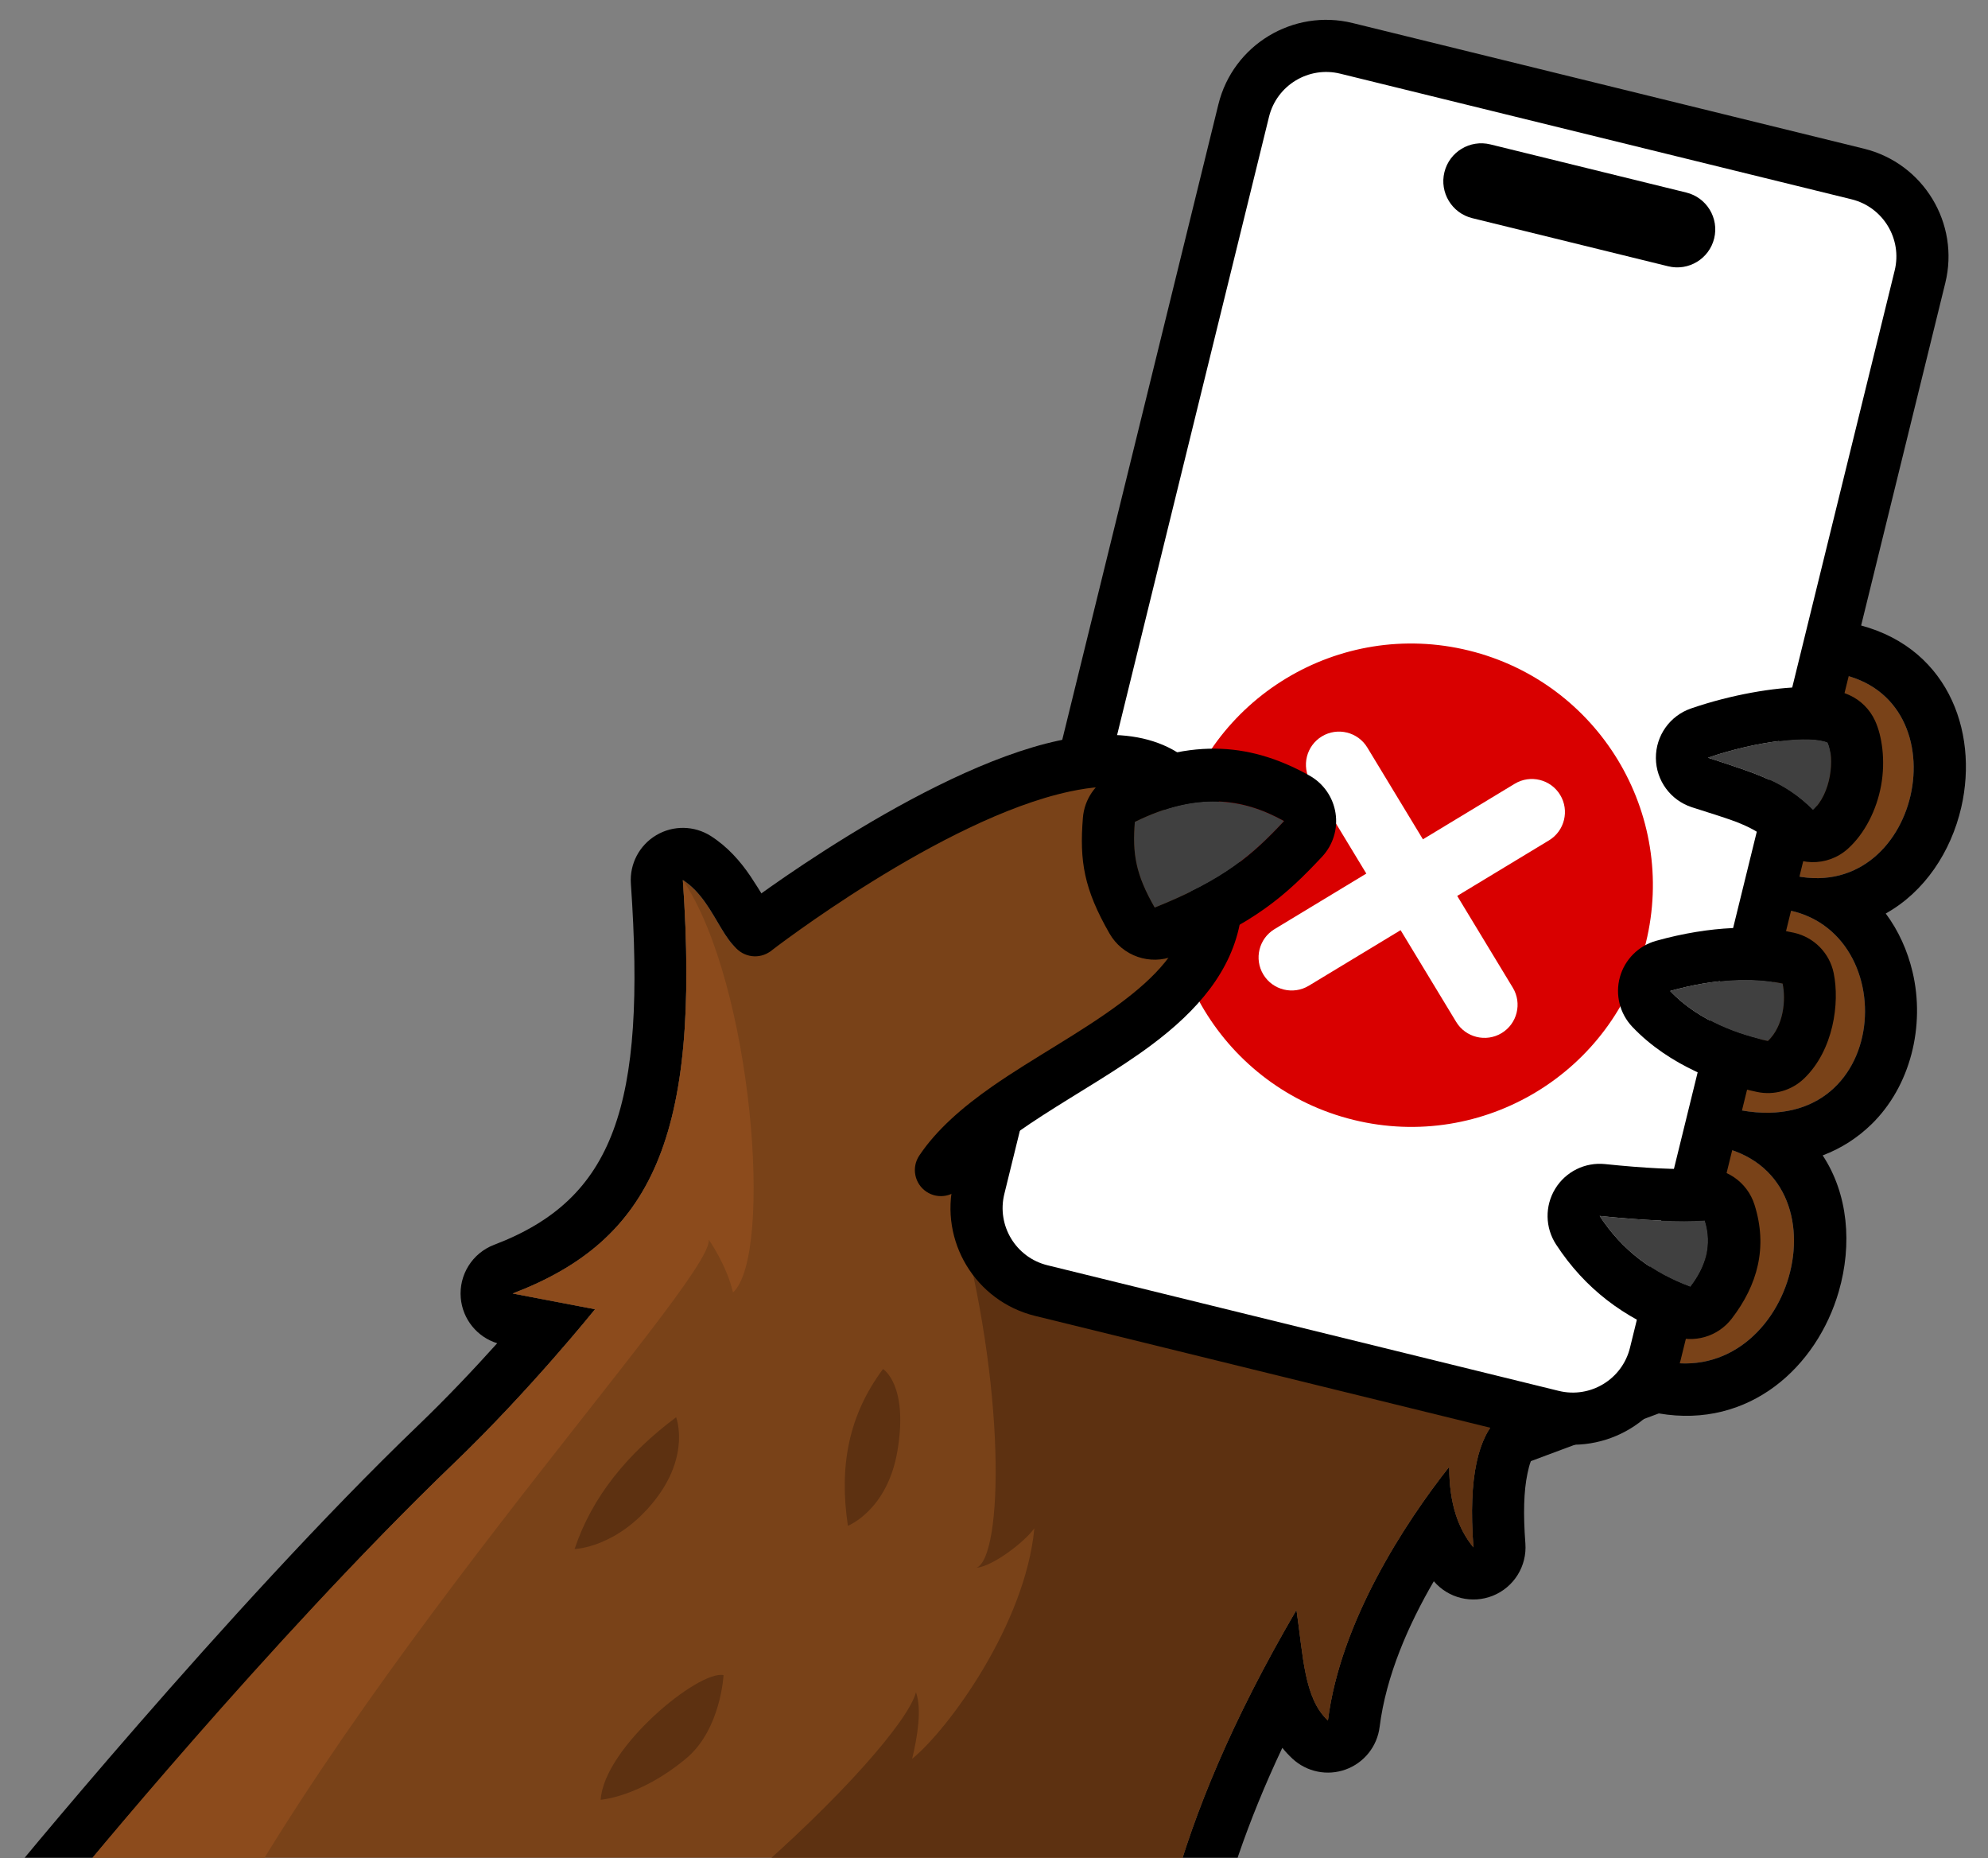 <?xml version="1.0" encoding="UTF-8" standalone="no"?>
<!DOCTYPE svg PUBLIC "-//W3C//DTD SVG 1.1//EN" "http://www.w3.org/Graphics/SVG/1.1/DTD/svg11.dtd">
<svg width="100%" height="100%" viewBox="0 0 992 927" version="1.1" xmlns="http://www.w3.org/2000/svg" xmlns:xlink="http://www.w3.org/1999/xlink" xml:space="preserve" xmlns:serif="http://www.serif.com/" style="fill-rule:evenodd;clip-rule:evenodd;stroke-linejoin:round;stroke-miterlimit:2;">
    <rect x="0" y="0" width="992" height="927" fill="#808080" stroke="none"/>
    <g transform="matrix(1,0,0,1,0,-10859.2)">
        <g id="hero" transform="matrix(0.969,0,0,0.914,0,10859.2)">
            <rect x="0" y="0" width="1024" height="1014" style="fill:none;"/>
            <clipPath id="_clip1">
                <rect x="0" y="0" width="1024" height="1014"/>
            </clipPath>
            <g clip-path="url(#_clip1)">
                <g transform="matrix(1.032,0,0,1.094,-294.194,-1711.88)">
                    <path d="M306,2522C306,2522 334.107,2487.62 373.757,2442.13C413.663,2396.34 465.262,2339.31 511.664,2294.76C549.633,2258.31 582,2218 582,2218L540.893,2210.15C610.209,2183.74 634.739,2132.29 625.809,2003.84C644.1,2015.55 646.291,2044.4 663.46,2040.89C713.54,2030.67 1137.55,1878.65 1137.55,1878.65L1202.5,1900.94C1265.85,1913.08 1242.94,2017.65 1178.2,2001.17L1175.12,2018.49C1236.94,2027.92 1228.63,2138.85 1146.73,2117.17L1141.91,2136.63C1210.68,2150.36 1178.72,2261.62 1110.9,2242.95L1032.92,2272.02C1022.86,2281.66 1017.59,2301.1 1020.29,2336.81C1012.97,2327.88 1008.2,2315.47 1008.23,2296.59C986.2,2324.5 953.893,2373.76 947.688,2423.19C935.723,2412.1 935.389,2390.84 932,2368C866.736,2479.69 858.438,2549.53 852,2618L372,2548L306,2522Z" style="fill:rgb(121,66,24);"/>
                </g>
                <g transform="matrix(1.032,0,0,1.094,-294.194,-1711.88)">
                    <path d="M666.745,2013.33C664.6,2009.82 661.792,2005.31 659.649,2002.12C654.413,1994.33 648.008,1987.18 639.829,1981.94C631.553,1976.64 620.997,1976.46 612.545,1981.48C604.094,1986.49 599.19,1995.84 599.872,2005.64C607.584,2116.59 591.507,2163.05 531.637,2185.85C520.772,2189.99 513.975,2200.84 514.992,2212.42C515.923,2223.02 523.189,2231.88 533.167,2234.97C521.93,2247.46 508.22,2262.03 493.658,2276.01C446.725,2321.06 394.52,2378.73 354.157,2425.04C314.196,2470.89 285.87,2505.55 285.87,2505.55C280.614,2511.97 278.746,2520.53 280.842,2528.56C282.937,2536.6 288.745,2543.15 296.47,2546.19L362.47,2572.19C364.331,2572.92 366.269,2573.44 368.248,2573.73L848.248,2643.73C855.299,2644.76 862.464,2642.85 868.066,2638.44C873.669,2634.04 877.219,2627.53 877.886,2620.43C882.904,2567.07 889.09,2512.83 924.937,2436.82C926.495,2438.75 928.187,2440.57 930.01,2442.26C937.16,2448.89 947.419,2450.96 956.582,2447.62C965.745,2444.29 972.271,2436.11 973.486,2426.43C976.694,2400.87 987.853,2375.47 1000.53,2353.71C1007.76,2362.17 1019.6,2365.1 1029.96,2360.95C1040.49,2356.73 1047.08,2346.17 1046.22,2334.85C1045.11,2320.12 1045.41,2308.73 1047.25,2300.04C1047.77,2297.6 1048.26,2295.49 1048.97,2293.78C1048.97,2293.78 1112.81,2269.98 1112.81,2269.98C1158.1,2277.76 1191.76,2246.65 1202.6,2209.16C1209.4,2185.69 1207.29,2160.5 1194.57,2141.25C1204.1,2137.66 1212.14,2132.27 1218.74,2125.89C1238.49,2106.78 1245.79,2076.53 1239.4,2049.65C1236.9,2039.11 1232.43,2029.15 1226.04,2020.56C1245.48,2009.71 1258.63,1989.71 1263.72,1967.62C1272.62,1928.99 1256.3,1885.87 1209.34,1875.8C1209.34,1875.8 1145.98,1854.06 1145.98,1854.06C1140.4,1852.14 1134.33,1852.19 1128.77,1854.18C1128.77,1854.18 743.622,1992.47 666.745,2013.33ZM306,2522C306,2522 334.107,2487.62 373.757,2442.13C413.663,2396.34 465.262,2339.31 511.664,2294.76C549.633,2258.31 582,2218 582,2218L540.893,2210.15C610.209,2183.74 634.739,2132.29 625.809,2003.84C644.1,2015.55 646.291,2044.4 663.46,2040.89C713.54,2030.67 1137.55,1878.65 1137.55,1878.65L1202.5,1900.94C1265.85,1913.08 1242.94,2017.65 1178.2,2001.17L1175.12,2018.49C1236.94,2027.92 1228.63,2138.85 1146.73,2117.17L1141.91,2136.63C1210.68,2150.36 1178.72,2261.62 1110.9,2242.95L1032.92,2272.02C1022.86,2281.66 1017.59,2301.1 1020.29,2336.81C1012.97,2327.88 1008.2,2315.47 1008.23,2296.59C986.2,2324.5 953.893,2373.76 947.688,2423.19C935.723,2412.1 935.389,2390.84 932,2368C866.736,2479.69 858.438,2549.53 852,2618L372,2548L306,2522Z"/>
                </g>
                <g transform="matrix(1.032,0,0,1.094,-294.194,-1711.88)">
                    <path d="M321,2504C321,2504 419.16,2383.57 511.664,2294.76C549.633,2258.31 582,2218 582,2218L540.893,2210.15C610.209,2183.74 634.739,2132.29 625.809,2003.84C660.572,2055.37 671.215,2190.97 650.832,2209.65C647.728,2196.05 638.73,2183.26 638.73,2183.26C641.505,2203.67 446.67,2410.86 372,2574.91C355.238,2611.73 321,2504 321,2504Z" style="fill:rgb(140,75,28);"/>
                </g>
                <g transform="matrix(-1.03,0.077,-0.073,-1.091,1129.8,3286.89)">
                    <path d="M592.631,2345.51C592.631,2345.51 586.67,2326.28 606.291,2304.78C626.598,2282.53 647.778,2283.48 647.778,2283.48C637.261,2308.9 618.082,2329.14 592.631,2345.51Z" style="fill:rgb(93,49,17);"/>
                </g>
                <g transform="matrix(-1.03,0.077,-0.073,-1.091,1143.23,3423.75)">
                    <path d="M582.252,2341.21C582.252,2341.21 585.53,2314.23 603.781,2301.06C628.207,2283.42 647.778,2283.48 647.778,2283.48C644.263,2309.43 594.418,2344.68 582.252,2341.21Z" style="fill:rgb(93,49,17);"/>
                </g>
                <g transform="matrix(-0.909,0.519,-0.49,-0.963,2146.92,2697.27)">
                    <path d="M596.711,2346.53C596.711,2346.53 589.133,2333.67 609.753,2307.17C628.254,2283.4 649.231,2285.99 649.231,2285.99C639.113,2314.1 622.952,2334.28 596.711,2346.53Z" style="fill:rgb(93,49,17);"/>
                </g>
                <g transform="matrix(1.032,0,0,1.094,-294.194,-1711.88)">
                    <path d="M487.521,2612.72C606.341,2564.52 734.719,2437.64 742.135,2409.08C745.103,2417.51 742.916,2431.11 740.226,2442.3C758.323,2427.61 796.734,2375.08 801.203,2327.3C796.376,2334.06 780.522,2346.26 772.36,2346.98C785.52,2341.49 787.549,2257.14 762.414,2167.12C757.331,2148.92 972.455,2199.82 1105.18,2239.96L1032.92,2272.02C1022.86,2281.66 1017.59,2301.1 1020.29,2336.81C1012.97,2327.88 1008.2,2315.47 1008.23,2296.59C986.2,2324.5 953.893,2373.76 947.688,2423.19C935.723,2412.1 935.389,2390.84 932,2368C866.736,2479.69 858.438,2549.53 852,2618L487.521,2612.72Z" style="fill:rgb(93,49,17);"/>
                </g>
                <g transform="matrix(0.887,0.231,-0.22,0.949,480.99,-155.951)">
                    <g transform="matrix(0.732,0,0,0.883,-268.909,-1278.11)">
                        <path d="M1208.19,1644.16C1208.19,1614.51 1178.87,1590.43 1142.76,1590.43L737.245,1590.43C701.132,1590.43 671.813,1614.51 671.813,1644.16C671.813,1644.16 671.813,2345.84 671.813,2345.84C671.813,2375.49 701.132,2399.57 737.245,2399.57L1142.76,2399.57C1178.87,2399.57 1208.19,2375.49 1208.19,2345.84L1208.19,1644.16Z" style="fill:white;"/>
                    </g>
                    <g transform="matrix(0.732,-2.77556e-17,2.77556e-17,0.883,-268.909,-1278.11)">
                        <path d="M1228.26,1644.16C1228.26,1605.41 1189.95,1573.95 1142.76,1573.95L737.245,1573.95C690.053,1573.95 651.739,1605.41 651.739,1644.16L651.739,2345.84C651.739,2384.59 690.053,2416.05 737.245,2416.05C737.245,2416.05 1142.76,2416.05 1142.76,2416.05C1189.95,2416.05 1228.26,2384.59 1228.26,2345.84L1228.26,1644.16ZM1188.11,1644.16L1188.11,2345.84C1188.11,2366.4 1167.79,2383.08 1142.76,2383.08C1142.76,2383.08 737.245,2383.08 737.245,2383.08C712.211,2383.08 691.887,2366.4 691.887,2345.84C691.887,2345.84 691.887,1644.16 691.887,1644.16C691.887,1623.6 712.211,1606.92 737.245,1606.92C737.245,1606.92 1142.76,1606.92 1142.76,1606.92C1167.79,1606.92 1188.11,1623.6 1188.11,1644.16Z"/>
                    </g>
                    <g transform="matrix(0.636,0,0,0.636,146.151,207.94)">
                        <g transform="matrix(2.02,0,0,2.001,-1371.01,-3569.04)">
                            <circle cx="890.909" cy="2069.33" r="106.057" style="fill:rgb(217,0,0);"/>
                        </g>
                        <g transform="matrix(29.338,0,0,29.052,-157.72,454.958)">
                            <path d="M22.293,0.293L16.293,6.293C15.903,6.683 15.903,7.317 16.293,7.707C16.683,8.097 17.317,8.097 17.707,7.707L23.707,1.707C24.097,1.317 24.097,0.683 23.707,0.293C23.317,-0.097 22.683,-0.097 22.293,0.293Z" style="fill:white;"/>
                        </g>
                        <g transform="matrix(29.338,0,0,29.052,-157.72,454.958)">
                            <path d="M16.293,1.707L22.293,7.707C22.683,8.097 23.317,8.097 23.707,7.707C24.097,7.317 24.097,6.683 23.707,6.293L17.707,0.293C17.317,-0.097 16.683,-0.097 16.293,0.293C15.903,0.683 15.903,1.317 16.293,1.707Z" style="fill:white;"/>
                        </g>
                    </g>
                    <g transform="matrix(1.022,-2.77556e-17,0,3.902,-463.894,-6238.25)">
                        <path d="M940.837,1644.95C940.837,1641.95 931.442,1639.52 919.87,1639.52L808.568,1639.52C796.996,1639.52 787.601,1641.95 787.601,1644.95C787.601,1647.95 796.996,1650.39 808.568,1650.39L919.87,1650.39C931.442,1650.39 940.837,1647.95 940.837,1644.95Z"/>
                    </g>
                </g>
                <g transform="matrix(1.032,0,0,1.105,182.71,-106.104)">
                    <g transform="matrix(1,0,0,0.99,-462,-1453.66)">
                        <path d="M661.737,2029.49C661.737,2029.49 841.585,1891.1 880.335,1968.51C932.9,2073.51 793.45,2090.81 754.465,2149.14" style="fill:rgb(121,66,24);"/>
                    </g>
                    <g transform="matrix(1,0,0,0.99,-462,-1453.66)">
                        <path d="M669.665,2039.8C669.665,2039.8 754.75,1973.93 818.745,1960.26C840.508,1955.61 859.789,1956.51 868.711,1974.33C877.675,1992.24 880.489,2007.07 878.35,2019.87C875.129,2039.15 860.993,2053.2 843.958,2065.91C824.166,2080.67 800.266,2093.33 780.134,2107.37C765.21,2117.78 752.279,2129.02 743.656,2141.92C739.669,2147.88 741.276,2155.96 747.241,2159.95C753.207,2163.94 761.286,2162.33 765.273,2156.37C774.134,2143.11 788.906,2132.41 805.029,2121.99C823.004,2110.37 842.696,2099.28 859.504,2086.75C882.27,2069.76 899.69,2049.92 903.994,2024.16C906.872,2006.93 904.022,1986.78 891.96,1962.69C877.62,1934.04 848.294,1927.36 813.313,1934.83C744.975,1949.43 653.809,2019.19 653.809,2019.19C648.122,2023.57 647.058,2031.74 651.434,2037.42C655.809,2043.11 663.978,2044.17 669.665,2039.8Z"/>
                    </g>
                    <g transform="matrix(1,0,0,0.736,-496.406,-891.746)">
                        <path d="M885.639,1893.69C916.567,1873.19 939.601,1877.78 960.085,1893.13C944.486,1915.57 930.639,1932.27 895.544,1951.18C886.103,1929.04 884.337,1915.2 885.639,1893.69Z" style="fill:rgb(64,64,64);"/>
                    </g>
                    <g transform="matrix(1,0,0,0.736,-496.406,-891.746)">
                        <path d="M874.148,1862.31C865.945,1867.75 860.468,1878.59 859.725,1890.85C857.965,1919.92 860.231,1938.66 872.991,1968.59C879.438,1983.72 893.179,1990.14 905.209,1983.66C945.409,1962 961.204,1942.73 979.071,1917.04C984.537,1909.17 987.009,1898.36 985.772,1887.73C984.535,1877.09 979.728,1867.81 972.739,1862.57C945.611,1842.24 915.107,1835.16 874.148,1862.31ZM885.639,1893.69C916.567,1873.19 939.601,1877.78 960.085,1893.13C944.486,1915.57 930.639,1932.27 895.544,1951.18C886.103,1929.04 884.337,1915.2 885.639,1893.69Z"/>
                    </g>
                </g>
                <g transform="matrix(-0.765,0,0,0.642,1618.69,-810.503)">
                    <path d="M885.639,1893.69C896.743,1887.34 932.921,1892.19 966.191,1906.66C932.138,1920.75 914.492,1927.35 895.544,1951.18C883.434,1937.42 880.701,1907.22 885.639,1893.69Z" style="fill:rgb(64,64,64);"/>
                </g>
                <g transform="matrix(-0.765,0,0,0.642,1618.69,-810.503)">
                    <path d="M853.766,1875.16C857.296,1865.49 863.469,1857.75 871.154,1853.36C877.591,1849.68 888.217,1846.54 901.913,1846.67C921.305,1846.86 950.321,1852.92 977.623,1864.79C991.872,1870.99 1001.39,1887.97 1001.28,1906.99C1001.17,1926.01 991.447,1942.81 977.127,1948.74C950.042,1959.95 935.39,1963.59 920.319,1982.55C907.113,1999.16 885.917,1999.84 872.061,1984.09C860.628,1971.1 852.656,1950.97 849.673,1930.27C846.628,1909.15 849.007,1888.2 853.766,1875.16ZM885.639,1893.69C896.743,1887.34 932.921,1892.19 966.191,1906.66C932.138,1920.75 914.492,1927.35 895.544,1951.18C883.434,1937.42 880.701,1907.22 885.639,1893.69Z"/>
                </g>
                <g transform="matrix(-0.765,0,0,0.545,1595.49,-495.19)">
                    <path d="M885.639,1893.69C905.072,1887.3 931.06,1888.5 961.354,1901.08C941.833,1931.76 913.752,1945.53 895.544,1951.18C884.786,1935.87 883.398,1909.87 885.639,1893.69Z" style="fill:rgb(64,64,64);"/>
                </g>
                <g transform="matrix(-0.765,0,0,0.545,1595.49,-495.19)">
                    <path d="M851.269,1883.17C854.059,1863.03 864.547,1847.21 878.051,1842.76C901.843,1834.93 933.702,1835.44 970.791,1850.84C982.635,1855.75 991.883,1869.53 995.169,1887.14C998.455,1904.75 995.299,1923.64 986.85,1936.92C961.793,1976.31 926.097,1994.98 902.724,2002.24C891.395,2005.76 879.627,2000.75 871.269,1988.85C851.369,1960.52 847.124,1913.09 851.269,1883.17ZM885.639,1893.69C905.072,1887.3 931.06,1888.5 961.354,1901.08C941.833,1931.76 913.752,1945.53 895.544,1951.18C884.786,1935.87 883.398,1909.87 885.639,1893.69Z"/>
                </g>
                <g transform="matrix(-0.75,0,0,0.631,1542.14,-528.779)">
                    <path d="M885.639,1893.69C902.125,1895.24 928.827,1893.6 957.83,1889.81C942.351,1919.72 921.289,1939.2 895.544,1951.18C885.136,1934.15 880.24,1915.22 885.639,1893.69Z" style="fill:rgb(64,64,64);"/>
                </g>
                <g transform="matrix(-0.75,0,0,0.631,1542.14,-528.779)">
                    <path d="M851.526,1880.1C856.527,1860.16 871.748,1847.17 888.294,1848.72C903.331,1850.13 927.678,1848.42 954.132,1844.95C967.854,1843.16 981.173,1851.46 988.363,1866.3C995.553,1881.14 995.333,1899.87 987.797,1914.44C967.917,1952.86 941.001,1978.1 907.936,1993.49C893.25,2000.32 876.746,1994.33 867.196,1978.69C849.408,1949.57 842.299,1916.89 851.526,1880.1ZM885.639,1893.69C902.125,1895.24 928.827,1893.6 957.83,1889.81C942.351,1919.72 921.289,1939.2 895.544,1951.18C885.136,1934.15 880.24,1915.22 885.639,1893.69Z"/>
                </g>
            </g>
        </g>
    </g>
</svg>
